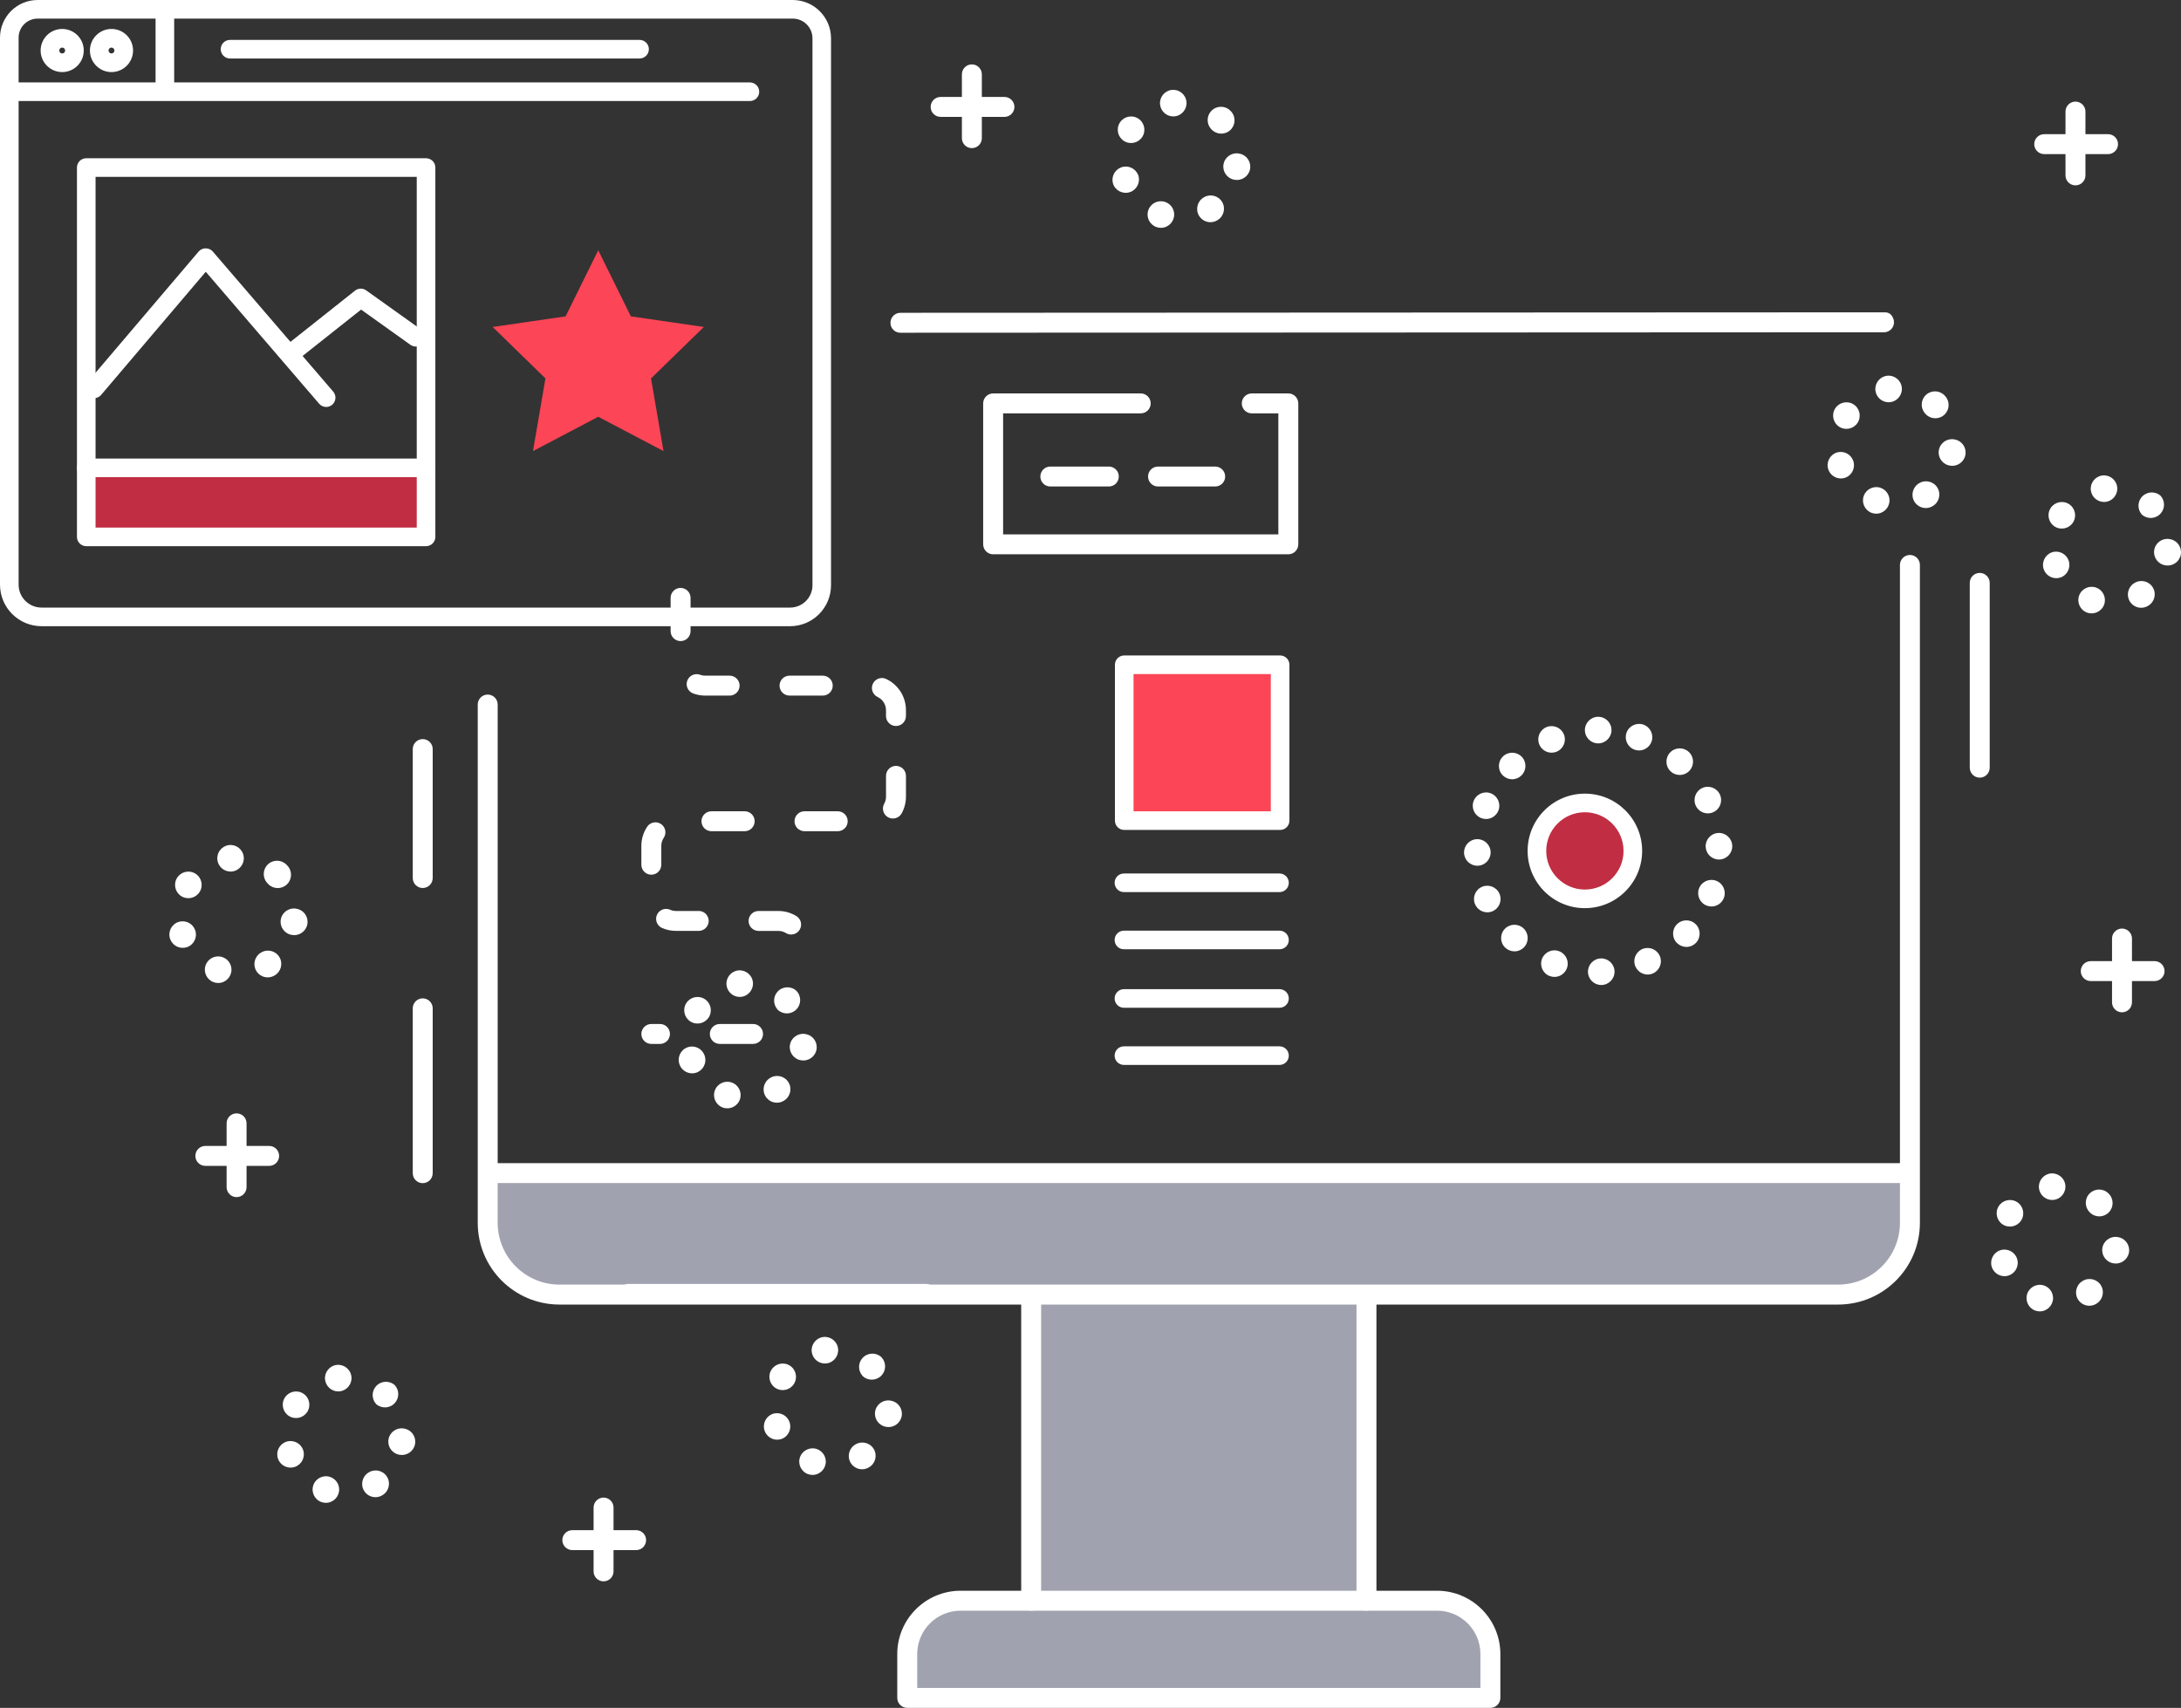 <svg xmlns="http://www.w3.org/2000/svg" id="Capa_2" viewBox="0 0 1640.3 1284.58"><rect x="0" y="0" width="1640.3" height="1284.58" fill="#333333" stroke="none"/><defs><style>.cls-1{fill:#fc4556;}.cls-2{fill:#fff;}.cls-3{fill:#a0a3af;}.cls-4{fill:#c12d42;}</style></defs><g id="Capa_1-2"><polygon class="cls-1" points="474.47 237.95 449.93 188.23 425.39 237.95 370.52 245.93 410.22 284.63 400.85 339.28 449.93 313.48 499.01 339.28 489.63 284.63 529.34 245.93 474.47 237.95"></polygon><path class="cls-3" d="m369.43,931.45c0,26.22,21.25,47.47,47.47,47.47h970.06c26.22,0,47.47-21.25,47.47-47.47v-49.53H369.43v49.53Z"></path><rect class="cls-3" x="775.43" y="973.92" width="252" height="230"></rect><path class="cls-3" d="m1084.11,1203.92h-359.36c-23.37,0-42.32,18.95-42.32,42.32v30.68h444v-30.68c0-23.37-18.95-42.32-42.32-42.32h0Z"></path><path class="cls-2" d="m855.96,89.11c-4.68-2.93-10.85-1.51-13.78,3.17-2.93,4.68-1.51,10.85,3.17,13.78,4.67,2.92,10.83,1.52,13.77-3.14,2.95-4.67,1.55-10.85-3.12-13.79,0,0-.02-.01-.03-.02Z"></path><path class="cls-2" d="m855.96,131.56c-2.05-5.13-7.87-7.62-13-5.57-4.82,1.93-7.36,7.23-5.85,12.2h0c1.75,5.24,7.41,8.07,12.65,6.33,5.24-1.75,8.07-7.41,6.33-12.65-.03-.1-.07-.2-.1-.3h-.02Z"></path><path class="cls-2" d="m910.78,96.97h.05c3.56,4.22,9.87,4.76,14.09,1.2,4.22-3.56,4.76-9.87,1.2-14.09-.35-.42-.74-.8-1.15-1.16h0l-.07-.08c-4.13-3.67-10.45-3.29-14.12.84-3.35,3.77-3.36,9.45-.03,13.24l.03.05Z"></path><path class="cls-2" d="m905.02,148.67c-4.67,2.94-6.07,9.12-3.13,13.79,1.83,2.91,5.04,4.67,8.48,4.67,1.88,0,3.73-.54,5.32-1.55,4.74-2.84,6.27-8.98,3.43-13.72-2.84-4.74-8.98-6.27-13.72-3.43-.13.08-.26.16-.38.24Z"></path><path class="cls-2" d="m931.4,115.41c-5.47-.75-10.52,3.07-11.27,8.55-.75,5.47,3.07,10.52,8.55,11.27.17.02.33.04.5.06.37.05.75.07,1.12.07,5.52,0,10-4.47,10.01-9.99,0-5.1-3.83-9.39-8.91-9.95Z"></path><path class="cls-2" d="m881.23,67.63c-5.48.65-9.4,5.63-8.75,11.11.6,5.01,4.83,8.79,9.88,8.82.38,0,.77-.02,1.15-.06,5.49-.63,9.42-5.59,8.79-11.08-.63-5.49-5.59-9.42-11.08-8.79h0Z"></path><path class="cls-2" d="m876.37,151.92c-5.21-1.83-10.92.92-12.74,6.13-1.83,5.21.92,10.92,6.13,12.74.02,0,.03.01.05.02,1.06.36,2.16.55,3.28.55,5.52,0,10-4.49,9.99-10.01,0-4.25-2.69-8.03-6.7-9.43Z"></path><path class="cls-2" d="m146.96,657.11c-4.68-2.93-10.85-1.51-13.78,3.17-2.93,4.68-1.51,10.85,3.17,13.78,4.67,2.92,10.83,1.52,13.77-3.14,2.95-4.67,1.55-10.85-3.12-13.79,0,0-.02-.01-.03-.02Z"></path><path class="cls-2" d="m134.21,693.44c-5.24,1.76-8.06,7.42-6.3,12.66,1.38,4.12,5.27,6.88,9.61,6.82,1.13,0,2.25-.2,3.31-.57,5.18-1.91,7.83-7.66,5.92-12.84-1.87-5.07-7.42-7.74-12.54-6.03v-.04Z"></path><path class="cls-2" d="m201.78,664.97v.05c3.89,3.92,10.23,3.94,14.14.05,3.92-3.89,3.94-10.23.05-14.15h0l-.07-.08c-3.62-4.17-9.94-4.61-14.11-.98s-4.61,9.94-.98,14.11c.29.34.61.66.95.95l.02.05Z"></path><path class="cls-2" d="m222.4,683.41c-5.47-.75-10.52,3.07-11.27,8.55-.75,5.47,3.07,10.52,8.55,11.27.17.02.33.04.5.06.37.05.75.07,1.12.07,5.52,0,10-4.47,10.01-9.99,0-5.1-3.83-9.39-8.91-9.95Z"></path><path class="cls-2" d="m167.37,719.92c-5.21-1.83-10.92.92-12.74,6.13-1.83,5.21.92,10.92,6.13,12.74.02,0,.03.01.05.02,1.05.37,2.16.55,3.28.55,5.52,0,10-4.49,9.99-10.01,0-4.25-2.69-8.03-6.7-9.43Z"></path><path class="cls-2" d="m196.02,716.67h0c-4.68,2.94-6.09,9.11-3.15,13.79,1.84,2.93,5.05,4.7,8.5,4.68,1.88,0,3.73-.54,5.32-1.55,4.74-2.84,6.27-8.98,3.43-13.72-2.84-4.74-8.98-6.27-13.72-3.43-.13.08-.26.16-.38.24h0Z"></path><path class="cls-2" d="m172.23,635.63c-5.48.65-9.4,5.63-8.75,11.11.6,5.01,4.83,8.79,9.88,8.82.38,0,.77-.02,1.15-.06,5.49-.63,9.42-5.59,8.79-11.08-.63-5.49-5.59-9.42-11.07-8.79h0Z"></path><path class="cls-2" d="m227.96,1048.11c-4.68-2.93-10.85-1.51-13.78,3.17-2.93,4.68-1.51,10.85,3.17,13.78,4.67,2.92,10.83,1.52,13.77-3.14,2.95-4.67,1.55-10.85-3.12-13.79,0,0-.02-.01-.03-.02Z"></path><path class="cls-2" d="m215.21,1084.44c-5.21,1.83-7.96,7.53-6.13,12.74,0,0,0,0,0,0h0c1.82,5.21,7.53,7.96,12.74,6.14,5.21-1.82,7.96-7.53,6.14-12.74-1.82-5.21-7.53-7.96-12.74-6.14,0,0,0,0,0,0h0Z"></path><path class="cls-2" d="m282.86,1056.05c4.12,3.68,10.44,3.32,14.12-.8,3.39-3.8,3.39-9.54,0-13.33h0l-.07-.08c-4.13-3.67-10.45-3.29-14.12.84-3.35,3.77-3.36,9.45-.03,13.24l.11.13Z"></path><path class="cls-2" d="m303.4,1074.41c-5.47-.75-10.52,3.07-11.27,8.55-.75,5.47,3.07,10.52,8.55,11.27.17.02.33.04.5.06.37.05.75.07,1.12.07,5.52,0,10-4.47,10.01-9.99,0-5.1-3.83-9.39-8.91-9.95Z"></path><path class="cls-2" d="m277.02,1107.67c-4.67,2.95-6.06,9.13-3.1,13.8,1.83,2.9,5.02,4.65,8.45,4.65,1.88,0,3.73-.53,5.32-1.54,4.74-2.84,6.27-8.98,3.43-13.72-2.84-4.74-8.98-6.27-13.72-3.43-.13.08-.25.16-.38.24h0Z"></path><path class="cls-2" d="m248.37,1110.92c-5.22-1.8-10.91.97-12.72,6.19-1.8,5.2.95,10.88,6.15,12.7,1.05.37,2.16.55,3.28.55,5.52,0,10-4.49,9.99-10.01,0-4.25-2.69-8.03-6.7-9.43h0Z"></path><path class="cls-2" d="m253.23,1026.63c-5.48.65-9.4,5.63-8.75,11.11.6,5.01,4.83,8.8,9.88,8.82.38,0,.77-.02,1.15-.06,5.49-.63,9.42-5.59,8.79-11.07-.63-5.49-5.59-9.42-11.07-8.8Z"></path><path class="cls-2" d="m1516.96,904.11c-4.68-2.93-10.85-1.51-13.78,3.17-2.93,4.68-1.51,10.85,3.17,13.78,4.67,2.92,10.83,1.52,13.77-3.14,2.95-4.67,1.55-10.85-3.12-13.79,0,0-.02-.01-.03-.02Z"></path><path class="cls-2" d="m1504.21,940.44c-5.21,1.83-7.96,7.53-6.13,12.74,0,0,0,0,0,0h0c1.82,5.21,7.53,7.96,12.74,6.14,5.21-1.82,7.96-7.53,6.14-12.74-1.82-5.21-7.53-7.96-12.74-6.14,0,0,0,0,0,0h0Z"></path><path class="cls-2" d="m1537.37,966.92c-5.22-1.8-10.91.97-12.71,6.2-1.79,5.2.95,10.87,6.14,12.69,1.06.36,2.16.55,3.28.55,5.52,0,10-4.49,9.99-10.01,0-4.25-2.69-8.03-6.7-9.43h0Z"></path><path class="cls-2" d="m1571.78,911.97h0c3.91,3.91,10.24,3.91,14.15,0s3.91-10.24,0-14.15h0l-.08-.08c-3.85-3.96-10.18-4.04-14.14-.19-3.96,3.85-4.04,10.18-.19,14.14.08.08.16.16.24.24l.02.04Z"></path><path class="cls-2" d="m1542.23,882.63c-5.48.65-9.4,5.63-8.75,11.11.6,5.01,4.83,8.8,9.88,8.82.38,0,.77-.02,1.15-.06,5.49-.63,9.42-5.59,8.8-11.08-.63-5.49-5.59-9.42-11.08-8.79Z"></path><path class="cls-2" d="m1592.4,930.41c-5.47-.75-10.52,3.07-11.27,8.55-.75,5.47,3.07,10.52,8.55,11.27.17.02.33.04.5.06.37.05.75.07,1.12.07,5.52,0,10-4.47,10.01-9.99,0-5.1-3.83-9.39-8.91-9.95Z"></path><path class="cls-2" d="m1566.02,963.67c-4.67,2.94-6.07,9.12-3.13,13.79,1.83,2.91,5.04,4.67,8.48,4.67,1.88,0,3.73-.54,5.32-1.55,4.74-2.84,6.27-8.98,3.43-13.72-2.84-4.74-8.98-6.27-13.72-3.43-.13.08-.25.16-.38.24h0Z"></path><path class="cls-2" d="m1581.23,357.63c-5.48.65-9.4,5.63-8.75,11.11.6,5.01,4.83,8.79,9.88,8.82.38,0,.77-.02,1.15-.06,5.49-.63,9.42-5.59,8.8-11.08-.63-5.49-5.59-9.42-11.08-8.79h0Z"></path><path class="cls-2" d="m1576.37,441.92c-5.22-1.81-10.92.94-12.73,6.16-1.81,5.22.94,10.92,6.16,12.73,5.22,1.81,10.92-.94,12.73-6.16h0c1.81-5.22-.94-10.92-6.16-12.73Z"></path><path class="cls-2" d="m1555.96,379.11c-4.68-2.93-10.85-1.51-13.78,3.17-2.93,4.68-1.51,10.85,3.17,13.78,4.67,2.92,10.83,1.52,13.77-3.14,2.95-4.67,1.55-10.85-3.12-13.79,0,0-.02-.01-.03-.02Z"></path><path class="cls-2" d="m1543.21,415.44c-5.21,1.82-7.96,7.53-6.14,12.74,1.4,4.02,5.2,6.71,9.45,6.7,1.13,0,2.25-.2,3.31-.57,5.18-1.91,7.83-7.66,5.92-12.84-1.87-5.07-7.42-7.74-12.54-6.03h0Z"></path><path class="cls-2" d="m1631.4,405.41c-5.47-.75-10.52,3.07-11.27,8.55-.75,5.47,3.07,10.52,8.55,11.27.17.02.33.04.5.06.37.05.75.07,1.12.07,5.52,0,10-4.47,10.01-9.99,0-5.1-3.83-9.39-8.91-9.95Z"></path><path class="cls-2" d="m1605.02,438.67h0c-4.68,2.94-6.09,9.11-3.15,13.79,1.84,2.93,5.05,4.7,8.5,4.68,1.88,0,3.73-.54,5.32-1.55,4.74-2.84,6.27-8.98,3.43-13.72-2.84-4.74-8.98-6.27-13.72-3.43-.13.08-.26.16-.38.24h0Z"></path><path class="cls-2" d="m1610.86,387.05c4.12,3.68,10.44,3.32,14.12-.8,3.39-3.8,3.39-9.54,0-13.33l-.11-.1h0c-4.18-3.61-10.49-3.16-14.11,1.02-3.25,3.75-3.25,9.32,0,13.08l.11.13Z"></path><path class="cls-2" d="m1393.96,304.11c-4.68-2.93-10.85-1.51-13.78,3.17-2.93,4.68-1.51,10.85,3.17,13.78,4.67,2.92,10.83,1.52,13.77-3.14,2.95-4.67,1.55-10.85-3.12-13.79,0,0-.02-.01-.03-.02Z"></path><path class="cls-2" d="m1381.21,340.44c-5.21,1.82-7.96,7.53-6.14,12.74,1.4,4.02,5.2,6.71,9.45,6.7,1.13,0,2.25-.2,3.31-.57,5.18-1.91,7.83-7.66,5.92-12.84-1.87-5.07-7.42-7.74-12.54-6.03h0Z"></path><path class="cls-2" d="m1414.37,366.92c-5.22-1.8-10.91.97-12.71,6.2-1.79,5.2.95,10.87,6.14,12.69,1.06.36,2.16.55,3.28.55,5.52,0,10-4.49,9.99-10.01,0-4.25-2.69-8.03-6.7-9.43h0Z"></path><path class="cls-2" d="m1469.4,330.41c-5.47-.75-10.52,3.07-11.27,8.55-.75,5.47,3.07,10.52,8.55,11.27.17.02.33.04.5.06.37.05.75.07,1.12.07,5.52,0,10-4.47,10.01-9.99,0-5.1-3.83-9.39-8.91-9.95Z"></path><path class="cls-2" d="m1419.23,282.63c-5.48.65-9.4,5.63-8.75,11.11.6,5.01,4.83,8.79,9.88,8.82.38,0,.77-.02,1.15-.06,5.49-.63,9.42-5.59,8.8-11.08-.63-5.49-5.59-9.42-11.08-8.79Z"></path><path class="cls-2" d="m1443.02,363.67c-4.67,2.94-6.07,9.12-3.13,13.79,1.83,2.91,5.04,4.67,8.48,4.67,1.88,0,3.73-.54,5.32-1.55,4.74-2.84,6.27-8.98,3.43-13.72-2.84-4.74-8.98-6.27-13.72-3.43-.13.08-.26.16-.38.24h0Z"></path><path class="cls-2" d="m1448.78,311.98h0c4.07,3.73,10.4,3.45,14.13-.63,3.47-3.8,3.5-9.6.06-13.43h0l-.11-.1h0c-3.61-4.18-9.93-4.64-14.1-1.03-4.18,3.61-4.64,9.93-1.03,14.1.32.37.66.71,1.02,1.02l.03.06Z"></path><path class="cls-2" d="m593.96,1027.11c-4.68-2.93-10.85-1.51-13.78,3.17-2.93,4.68-1.51,10.85,3.17,13.78,4.67,2.92,10.83,1.52,13.77-3.14,2.95-4.67,1.55-10.85-3.12-13.79,0,0-.02-.01-.03-.02Z"></path><path class="cls-2" d="m581.21,1063.44c-5.21,1.82-7.96,7.53-6.14,12.74,1.4,4.02,5.2,6.7,9.45,6.7,1.13,0,2.25-.2,3.31-.57,5.18-1.91,7.83-7.66,5.92-12.84-1.87-5.07-7.42-7.74-12.54-6.03Z"></path><path class="cls-2" d="m648.78,1034.97h0c4,3.81,10.33,3.65,14.14-.35,3.64-3.83,3.68-9.82.08-13.7l-.14-.15c-4.07-3.73-10.39-3.46-14.13.61-3.52,3.83-3.51,9.72.02,13.54l.03.05Z"></path><path class="cls-2" d="m643.02,1086.67c-4.67,2.94-6.07,9.12-3.13,13.79,1.83,2.91,5.04,4.67,8.48,4.67,1.88,0,3.73-.54,5.32-1.55,4.74-2.84,6.27-8.98,3.43-13.72-2.84-4.74-8.98-6.27-13.72-3.43-.13.08-.26.16-.38.24h0Z"></path><path class="cls-2" d="m669.4,1053.41c-5.47-.75-10.52,3.07-11.27,8.55-.75,5.47,3.07,10.52,8.55,11.27.17.02.33.04.5.06.37.04.75.07,1.12.07,5.52,0,10-4.47,10.01-9.99,0-5.1-3.83-9.39-8.91-9.95Z"></path><path class="cls-2" d="m614.37,1089.92c-5.22-1.8-10.91.97-12.72,6.19-1.8,5.2.95,10.88,6.15,12.7,1.05.37,2.16.55,3.28.55,5.52,0,10-4.49,9.99-10.01,0-4.25-2.69-8.03-6.7-9.43h0Z"></path><path class="cls-2" d="m619.23,1005.63c-5.48.65-9.4,5.63-8.75,11.11.6,5.01,4.83,8.8,9.88,8.82.38,0,.77-.02,1.15-.06,5.49-.63,9.42-5.59,8.79-11.08-.63-5.49-5.59-9.42-11.08-8.79Z"></path><path class="cls-2" d="m1560.93,76.42c-4.14,0-7.5,3.36-7.5,7.5v48c0,4.14,3.36,7.5,7.5,7.5s7.5-3.36,7.5-7.5v-48c0-4.14-3.36-7.5-7.5-7.5Z"></path><path class="cls-2" d="m1585.43,100.92h-48c-4.14,0-7.5,3.36-7.5,7.5s3.36,7.5,7.5,7.5h48c4.14,0,7.5-3.36,7.5-7.5s-3.36-7.5-7.5-7.5Z"></path><path class="cls-2" d="m177.93,837.42c-4.14,0-7.5,3.36-7.5,7.5v48c0,4.14,3.36,7.5,7.5,7.5s7.5-3.36,7.5-7.5v-48c0-4.14-3.36-7.5-7.5-7.5Z"></path><path class="cls-2" d="m202.43,861.92h-48c-4.14,0-7.5,3.36-7.5,7.5s3.36,7.5,7.5,7.5h48c4.14,0,7.5-3.36,7.5-7.5s-3.36-7.5-7.5-7.5Z"></path><path class="cls-2" d="m453.93,1126.42c-4.14,0-7.5,3.36-7.5,7.5v48c0,4.14,3.36,7.5,7.5,7.5s7.5-3.36,7.5-7.5v-48c0-4.14-3.36-7.5-7.5-7.5Z"></path><path class="cls-2" d="m478.43,1150.92h-48c-4.14,0-7.5,3.36-7.5,7.5s3.36,7.5,7.5,7.5h48c4.14,0,7.5-3.36,7.5-7.5s-3.36-7.5-7.5-7.5Z"></path><path class="cls-2" d="m1595.93,698.42c-4.14,0-7.5,3.36-7.5,7.5h0v48c0,4.14,3.36,7.5,7.5,7.5s7.5-3.36,7.5-7.5v-48c0-4.14-3.36-7.5-7.5-7.5h0Z"></path><path class="cls-2" d="m1620.43,722.92h-48c-4.14,0-7.5,3.36-7.5,7.5s3.36,7.5,7.5,7.5h48c4.14,0,7.5-3.36,7.5-7.5s-3.36-7.5-7.5-7.5Z"></path><path class="cls-2" d="m730.93,48.42c-4.14,0-7.5,3.36-7.5,7.5v48c0,4.14,3.36,7.5,7.5,7.5s7.5-3.36,7.5-7.5v-48c0-4.14-3.36-7.5-7.5-7.5Z"></path><path class="cls-2" d="m755.43,72.92h-48c-4.14,0-7.5,3.36-7.5,7.5s3.36,7.5,7.5,7.5h48c4.14,0,7.5-3.36,7.5-7.5s-3.36-7.5-7.5-7.5Z"></path><path class="cls-2" d="m1436.42,417.42c-4.14,0-7.5,3.36-7.5,7.5h0v494.8c0,25.68-20.81,46.49-46.49,46.5H420.79c-25.67,0-46.48-20.8-46.49-46.47v-389.83c0-4.14-3.36-7.5-7.5-7.5s-7.5,3.36-7.5,7.5v389.82c0,33.96,27.53,61.49,61.49,61.49h961.65c33.96-.01,61.48-27.54,61.49-61.5v-494.81c0-4.14-3.36-7.5-7.5-7.5h-.01Z"></path><path class="cls-2" d="m1417.86,234.92h-.94l-739.7.35c-4.16,0-7.52,3.38-7.52,7.54,0,.84.14,1.67.42,2.46,1.04,3.03,3.91,5.04,7.11,5h0l739.7-.35c5.74,0,10-6.46,5.84-12.5-1.13-1.59-2.96-2.52-4.91-2.5Z"></path><path class="cls-2" d="m1434.27,874.85H368.96c-4.14.01-7.49,3.38-7.48,7.52.01,4.13,3.35,7.47,7.48,7.48h1065.31c4.14,0,7.5-3.36,7.5-7.5s-3.36-7.5-7.5-7.5h0Z"></path><path class="cls-2" d="m1080.79,1196.48h-358.37c-26.28.03-47.57,21.32-47.6,47.6v33c0,4.14,3.36,7.5,7.5,7.5h438.58c4.14,0,7.5-3.36,7.5-7.5h0v-33c-.03-26.28-21.33-47.57-47.61-47.6Zm32.61,73.09h-423.58v-25.49c.02-18,14.6-32.58,32.6-32.6h358.37c18,.02,32.59,14.6,32.61,32.6v25.49Z"></path><path class="cls-2" d="m775.52,971.71c-4.14,0-7.5,3.36-7.5,7.5h0v224.77c0,4.14,3.36,7.5,7.5,7.5s7.5-3.36,7.5-7.5v-224.77c0-4.14-3.36-7.5-7.5-7.5h0Z"></path><path class="cls-2" d="m1027.7,971.71c-4.14,0-7.5,3.36-7.5,7.5h0v224.77c0,4.14,3.36,7.5,7.5,7.5s7.5-3.36,7.5-7.5v-224.77c0-4.14-3.36-7.5-7.5-7.5h0Z"></path><path class="cls-2" d="m696.74,965.74h-224.31c-3.41,0-6.18,2.76-6.19,6.17,0,3.41,2.76,6.18,6.17,6.19h224.33c3.41,0,6.18-2.78,6.17-6.19,0-3.41-2.76-6.17-6.17-6.17Z"></path><path class="cls-2" d="m1350.43,968.34h-242.8c-3.41,0-6.18,2.23-6.17,4.98,0,2.74,2.76,4.96,6.17,4.96h242.8c3.41,0,6.18-2.22,6.19-4.96,0-2.75-2.76-4.97-6.17-4.98h-.02Z"></path><path class="cls-2" d="m529.89,793.84c-1.83-5.21-7.54-7.96-12.76-6.12-5.21,1.83-7.96,7.54-6.12,12.76h0c1.75,5.24,7.41,8.07,12.65,6.33,5.24-1.75,8.07-7.41,6.33-12.65-.03-.1-.07-.2-.1-.3h.01Z"></path><path class="cls-2" d="m529.89,751.39c-4.68-2.93-10.85-1.51-13.78,3.17-2.93,4.68-1.51,10.85,3.17,13.78,4.67,2.92,10.83,1.52,13.77-3.14,2.95-4.67,1.55-10.85-3.12-13.79,0,0-.02-.01-.03-.02Z"></path><path class="cls-2" d="m584.71,759.25v.05h0c3.89,3.92,10.23,3.94,14.14.04,3.92-3.89,3.94-10.23.05-14.14h0l-.07-.08c-4.13-3.67-10.45-3.29-14.12.84-3.35,3.77-3.36,9.45-.03,13.24l.03.05Z"></path><path class="cls-2" d="m555.16,729.91c-5.48.65-9.4,5.63-8.75,11.11.6,5.01,4.83,8.79,9.88,8.82.38,0,.77-.02,1.15-.06,5.49-.63,9.42-5.59,8.8-11.08-.63-5.49-5.59-9.42-11.08-8.79Z"></path><path class="cls-2" d="m550.3,814.2c-5.22-1.81-10.92.94-12.73,6.16-1.81,5.22.94,10.92,6.16,12.73,5.22,1.81,10.92-.94,12.73-6.16h0c1.81-5.22-.94-10.92-6.16-12.73Z"></path><path class="cls-2" d="m605.33,777.69c-5.47-.75-10.52,3.07-11.27,8.55-.75,5.47,3.07,10.52,8.55,11.27.17.02.33.04.5.06.37.05.75.07,1.12.07,5.52,0,10-4.47,10.01-9.99,0-5.1-3.83-9.39-8.91-9.95Z"></path><path class="cls-2" d="m578.95,810.95c-4.67,2.94-6.07,9.12-3.13,13.79,1.83,2.91,5.04,4.67,8.48,4.67,1.88,0,3.73-.54,5.32-1.55,4.74-2.84,6.27-8.98,3.43-13.72-2.84-4.74-8.98-6.27-13.72-3.43-.13.08-.26.16-.38.24h0Z"></path><path class="cls-2" d="m489.86,657.91c4.14,0,7.5-3.36,7.5-7.5v-14.21c0-2.13.64-4.22,1.81-6,2.31-3.44,1.41-8.1-2.03-10.41s-8.1-1.41-10.41,2.03c-.03.04-.05.08-.08.12-2.8,4.25-4.29,9.22-4.29,14.31v14.21c.03,4.12,3.38,7.45,7.5,7.45Z"></path><path class="cls-2" d="m511.86,482.2c4.14,0,7.5-3.36,7.5-7.5v-25c0-4.14-3.36-7.5-7.5-7.5s-7.5,3.36-7.5,7.5v25c0,4.14,3.36,7.5,7.5,7.5Z"></path><path class="cls-2" d="m496.36,770.2h-6.5c-4.14,0-7.5,3.36-7.5,7.5s3.36,7.5,7.5,7.5h6.5c4.14,0,7.5-3.36,7.5-7.5s-3.36-7.5-7.5-7.5Z"></path><path class="cls-2" d="m593.79,523.2h25c4.14,0,7.5-3.36,7.5-7.5s-3.36-7.5-7.5-7.5h-25c-4.14,0-7.5,3.36-7.5,7.5s3.36,7.5,7.5,7.5Z"></path><path class="cls-2" d="m527.57,617.7c0,4.14,3.36,7.5,7.5,7.5h25c4.14,0,7.5-3.36,7.5-7.5s-3.36-7.5-7.5-7.5h-25c-4.14,0-7.5,3.36-7.5,7.5h0Z"></path><path class="cls-2" d="m516.89,511.94c-1.44,3.88.54,8.2,4.43,9.64,0,0,0,0,0,0,2.88,1.07,5.93,1.62,9,1.62h18.43c4.14,0,7.5-3.36,7.5-7.5s-3.36-7.5-7.5-7.5h-18.43c-1.3,0-2.6-.23-3.82-.68-3.87-1.42-8.16.56-9.61,4.42Z"></path><path class="cls-2" d="m566.36,770.2h-25c-4.14,0-7.5,3.36-7.5,7.5s3.36,7.5,7.5,7.5h25c4.14,0,7.5-3.36,7.5-7.5s-3.36-7.5-7.5-7.5Z"></path><path class="cls-2" d="m525.5,685.2h-17.14c-1.56,0-3.11-.35-4.53-1-3.82-1.59-8.21.22-9.81,4.04-1.52,3.66.07,7.87,3.63,9.62,3.36,1.53,7.02,2.32,10.71,2.31h17.14c4.14,0,7.5-3.36,7.5-7.5s-3.36-7.5-7.5-7.5v.03Z"></path><path class="cls-2" d="m666.8,510.85c-3.65-1.95-8.2-.57-10.15,3.08-1.95,3.65-.57,8.2,3.08,10.15.15.08.31.16.46.23,3.77,1.85,6.16,5.69,6.16,9.89v4.36c0,4.14,3.36,7.5,7.5,7.5s7.5-3.36,7.5-7.5v-4.36c.04-9.94-5.62-19.01-14.56-23.35Z"></path><path class="cls-2" d="m630.04,610.2h-25c-4.14,0-7.5,3.36-7.5,7.5s3.36,7.5,7.5,7.5h25c4.14,0,7.5-3.36,7.5-7.5s-3.36-7.5-7.5-7.5Z"></path><path class="cls-2" d="m673.86,576.06c-4.14,0-7.5,3.36-7.5,7.5h0v15.64c0,1.86-.46,3.69-1.37,5.32-2.01,3.62-.7,8.19,2.92,10.2,3.62,2.01,8.19.7,10.2-2.92h0c2.13-3.86,3.25-8.19,3.25-12.6v-15.64c0-4.14-3.36-7.5-7.5-7.5h0Z"></path><path class="cls-2" d="m601.4,699.32c2.16-3.53,1.04-8.15-2.49-10.31-4.08-2.49-8.77-3.81-13.55-3.81h-14.86c-4.14,0-7.5,3.36-7.5,7.5s3.36,7.5,7.5,7.5h14.86c2.02,0,4,.55,5.73,1.6,1.17.72,2.52,1.11,3.9,1.11,2.62,0,5.04-1.36,6.41-3.59Z"></path><path class="cls-2" d="m968.93,295.92h-27.5c-4.14,0-7.5,3.36-7.5,7.5s3.36,7.5,7.5,7.5h20v91h-207v-91h103.5c4.14,0,7.5-3.36,7.5-7.5s-3.36-7.5-7.5-7.5h-111c-4.14,0-7.5,3.36-7.5,7.5v106c0,4.14,3.36,7.5,7.5,7.5h222c4.14,0,7.5-3.36,7.5-7.5v-106c0-4.14-3.36-7.5-7.5-7.5Z"></path><path class="cls-2" d="m833.93,350.92h-44c-4.14,0-7.5,3.36-7.5,7.5s3.36,7.5,7.5,7.5h44c4.14,0,7.5-3.36,7.5-7.5s-3.36-7.5-7.5-7.5Z"></path><path class="cls-2" d="m913.93,350.92h-43c-4.14,0-7.5,3.36-7.5,7.5s3.36,7.5,7.5,7.5h43c4.14,0,7.5-3.36,7.5-7.5s-3.36-7.5-7.5-7.5h0Z"></path><path class="cls-2" d="m317.93,555.92c-4.14,0-7.5,3.36-7.5,7.5h0v97c0,4.14,3.36,7.5,7.5,7.5s7.5-3.36,7.5-7.5v-97c0-4.14-3.36-7.5-7.5-7.5h0Z"></path><path class="cls-2" d="m317.93,750.92c-4.14,0-7.5,3.36-7.5,7.5h0v124c0,4.14,3.36,7.5,7.5,7.5s7.5-3.36,7.5-7.5v-124c0-4.14-3.36-7.5-7.5-7.5h0Z"></path><path class="cls-2" d="m1488.93,430.92c-4.14,0-7.5,3.36-7.5,7.5v139c0,4.14,3.36,7.5,7.5,7.5s7.5-3.36,7.5-7.5v-139c0-4.14-3.36-7.5-7.5-7.5Z"></path><g id="Color"><rect class="cls-4" x="64.87" y="351.88" width="255.56" height="51.93"></rect></g><path class="cls-2" d="m320.43,358.88H64.87c-3.87,0-7-3.13-7-7V126.03c0-3.87,3.13-7,7-7h255.56c3.87,0,7,3.13,7,7v225.85c0,3.87-3.13,7-7,7Zm-248.56-14h241.56v-211.85H71.87v211.85Z"></path><path class="cls-2" d="m245.33,306.1c-2.04,0-3.98-.89-5.31-2.44l-85.27-99.25-78.6,92.52c-2.45,2.99-6.86,3.43-9.85.99-2.99-2.45-3.43-6.86-.99-9.85.05-.07.11-.13.17-.2l83.92-98.68c1.33-1.54,3.28-2.41,5.31-2.38h0c2.03-.03,3.97.82,5.31,2.35l90.61,105.42c2.5,2.95,2.13,7.37-.82,9.87-1.25,1.06-2.84,1.65-4.49,1.65h.01Z"></path><path class="cls-2" d="m220.84,271.18c-3.87,0-7-3.13-7.01-6.99,0-2.14.98-4.17,2.66-5.5l50.5-40.07c2.45-1.94,5.88-2.03,8.42-.21l41.59,29.69c3.08,2.34,3.68,6.73,1.34,9.81-2.24,2.95-6.39,3.64-9.47,1.58l-37.3-26.63-46.42,36.8c-1.23.97-2.74,1.51-4.31,1.52Z"></path><path class="cls-2" d="m320.43,410.81H64.87c-3.87,0-7-3.13-7-7v-51.93c0-3.87,3.13-7,7-7s7,3.13,7,7v44.93h241.56v-44.93c0-3.87,3.13-7,7-7s7,3.13,7,7v51.93c0,3.87-3.13,7-7,7Z"></path><path class="cls-2" d="m594.2,471H31.25c-17.25-.02-31.23-14-31.25-31.25V28.3C.02,12.68,12.68.02,28.3,0h567.91c15.89.02,28.77,12.9,28.79,28.79v411.4c-.02,17.01-13.79,30.79-30.8,30.81ZM28.3,14c-7.9,0-14.29,6.4-14.3,14.3v411.45c.01,9.52,7.73,17.24,17.25,17.25h563c9.28-.02,16.79-7.53,16.8-16.81V28.79c-.01-8.18-6.65-14.8-14.83-14.79,0,0,0,0-.01,0H28.3Z"></path><path class="cls-2" d="m564,76H7c-3.87,0-7-3.13-7-7s3.13-7,7-7h557c3.87,0,7,3.13,7,7s-3.13,7-7,7Z"></path><path class="cls-2" d="m124,71c-3.87,0-7-3.13-7-7V10c0-3.87,3.13-7,7-7s7,3.13,7,7v54c0,3.87-3.13,7-7,7Z"></path><path class="cls-2" d="m46.78,54.22c-8.96,0-16.22-7.26-16.22-16.22s7.26-16.22,16.22-16.22c8.96,0,16.22,7.26,16.22,16.22h0c-.01,8.95-7.27,16.21-16.22,16.22Zm0-18.44c-1.23,0-2.22.99-2.22,2.22s.99,2.22,2.22,2.22c1.23,0,2.22-.99,2.22-2.22h0c0-1.23-.99-2.22-2.22-2.22Z"></path><path class="cls-2" d="m83.85,54.22c-8.96,0-16.22-7.26-16.22-16.22s7.26-16.22,16.22-16.22c8.96,0,16.22,7.26,16.22,16.22h0c-.01,8.95-7.27,16.21-16.22,16.22Zm0-18.44c-1.23,0-2.22.99-2.22,2.22s.99,2.22,2.22,2.22c1.23,0,2.22-.99,2.22-2.22h0c0-1.22-1-2.21-2.22-2.22Z"></path><path class="cls-2" d="m481,44H173c-3.87,0-7-3.13-7-7s3.13-7,7-7h308c3.87,0,7,3.13,7,7s-3.13,7-7,7Z"></path><rect class="cls-1" x="845.52" y="500" width="117.24" height="117.24"></rect><circle class="cls-4" cx="1191.97" cy="640.01" r="36.07"></circle><path class="cls-2" d="m962.76,624.24h-117.24c-3.87,0-7-3.13-7-7v-117.24c0-3.87,3.13-7,7-7h117.24c3.87,0,7,3.13,7,7v117.24c0,3.87-3.13,7-7,7Zm-110.24-14h103.24v-103.24h-103.24v103.24Z"></path><path class="cls-2" d="m962.29,671h-117c-3.87,0-7-3.13-7-7s3.13-7,7-7h117c3.87,0,7,3.13,7,7s-3.13,7-7,7Z"></path><path class="cls-2" d="m962.29,714h-117c-3.87,0-7-3.13-7-7s3.13-7,7-7h117c3.87,0,7,3.13,7,7s-3.13,7-7,7Z"></path><path class="cls-2" d="m962.29,758h-117c-3.87,0-7-3.13-7-7s3.13-7,7-7h117c3.87,0,7,3.13,7,7s-3.13,7-7,7Z"></path><path class="cls-2" d="m962.29,801h-117c-3.87,0-7-3.13-7-7s3.13-7,7-7h117c3.87,0,7,3.13,7,7s-3.13,7-7,7Z"></path><path class="cls-2" d="m1191.97,683.08c-23.79,0-43.07-19.28-43.07-43.07s19.28-43.07,43.07-43.07c23.78,0,43.06,19.28,43.07,43.06-.02,23.78-19.29,43.05-43.07,43.08Zm0-72.14c-16.05,0-29.07,13.02-29.07,29.07s13.02,29.07,29.07,29.07c16.05,0,29.07-13.02,29.07-29.07h0c-.03-16.05-13.03-29.05-29.07-29.07Z"></path><path class="cls-2" d="m1194.29,731.12c-.13-5.52,4.22-10.1,9.74-10.24h0c5.52-.14,10.11,4.22,10.25,9.74,0,0,0,0,0,0h0c.14,5.52-4.22,10.11-9.74,10.25h-.25c-5.43,0-9.87-4.33-10-9.76Zm-28.86,3c-5.15-2-7.7-7.79-5.7-12.94h0c2-5.15,7.79-7.7,12.94-5.7h0c5.15,2,7.71,7.79,5.71,12.94,0,0,0,0,0,0h0c-1.49,3.85-5.2,6.38-9.33,6.38h0c-1.23-.01-2.45-.25-3.59-.71l-.03.03Zm64.6-7c-2.27-5.03-.03-10.95,5-13.22h0c5.03-2.27,10.95-.03,13.22,5h0c2.27,5.03.03,10.95-5,13.22h0c-1.29.58-2.68.88-4.09.88h0c-3.94-.02-7.5-2.34-9.1-5.94l-.03.06Zm-98-14.35c-3.98-3.83-4.1-10.16-.27-14.14,0,0,0,0,0,0h0c3.83-3.98,10.16-4.1,14.14-.27,0,0,0,0,0,0h0c3.98,3.83,4.1,10.16.27,14.14,0,0,0,0,0,0h0c-1.89,1.96-4.49,3.07-7.21,3.07h0c-2.6-.02-5.09-1.04-6.94-2.86v.06Zm129.42-3.24c-4.02-3.78-4.23-10.1-.45-14.13h0c3.78-4.02,10.1-4.23,14.13-.45h0c4.02,3.78,4.23,10.1.45,14.13h0c-1.89,2.01-4.53,3.16-7.29,3.16h0c-2.55-.02-5-1.01-6.85-2.77v.06Zm-152.07-29.35h0c-2.19-5.07.13-10.95,5.2-13.15h0c5.06-2.2,10.95.13,13.15,5.19h0c2.2,5.07-.12,10.96-5.18,13.16h0c-1.26.55-2.62.83-4,.82h0c-4-.01-7.6-2.4-9.17-6.08v.06Zm174.28,1c-5.17-1.93-7.8-7.69-5.87-12.86h0c1.93-5.17,7.69-7.8,12.87-5.87h0c5.17,1.93,7.8,7.69,5.87,12.87,0,0,0,0,0,0h0c-1.46,3.91-5.2,6.5-9.37,6.5h0c-1.2,0-2.39-.22-3.51-.65h.01Zm-182.57-39.88h0c-.07-5.52,4.35-10.05,9.87-10.12h0c5.52-.07,10.06,4.35,10.13,9.87h0c.07,5.52-4.35,10.05-9.87,10.12h-.13c-5.47,0-9.93-4.4-10-9.87Zm181.72-4.42c-.21-5.52,4.1-10.16,9.62-10.37,0,0,0,0,0,0h0c5.52-.21,10.16,4.09,10.37,9.61h0c.21,5.52-4.1,10.16-9.62,10.37,0,0,0,0,0,0h-.38c-5.37,0-9.78-4.24-9.99-9.61Zm-168.9-21.58c-5.12-2.06-7.6-7.88-5.54-13h0c2.06-5.12,7.88-7.6,13-5.54h0c5.11,2.07,7.59,7.88,5.53,13h0c-1.53,3.78-5.2,6.26-9.28,6.26h0c-1.27,0-2.53-.24-3.71-.72Zm161.47-9.3c-2.33-5.01-.16-10.96,4.84-13.29,0,0,0,0,0,0h0c5.01-2.32,10.95-.15,13.28,4.86h0c2.33,5.01.16,10.95-4.85,13.28h0c-1.32.61-2.76.93-4.21.93h0c-3.89,0-7.43-2.25-9.07-5.78Zm-145.09-22.73c-3.93-3.88-3.97-10.21-.09-14.14h0c3.86-3.91,10.16-3.96,14.09-.13h0c3.93,3.88,3.97,10.21.09,14.14h0c-1.88,1.91-4.44,2.99-7.12,3h0c-2.61-.01-5.11-1.04-6.97-2.87Zm126.27-3h0c-4.08-3.73-4.36-10.05-.63-14.13h0c3.73-4.08,10.05-4.36,14.13-.63,0,0,0,0,0,0h0c4.08,3.73,4.36,10.05.63,14.13h0c-1.89,2.07-4.57,3.25-7.38,3.25h0c-2.5.01-4.92-.92-6.77-2.6l.02-.02Zm-98.87-20.27c-2.13-5.09.28-10.95,5.37-13.08h0c5.09-2.13,10.95.27,13.08,5.36h0c2.14,5.09-.26,10.95-5.36,13.09,0,0,0,0,0,0h0c-1.22.51-2.54.77-3.86.77h0c-4.03,0-7.67-2.42-9.23-6.14Zm71.61,3.86c-5.18-1.88-7.87-7.6-6-12.79h0c1.88-5.18,7.6-7.87,12.79-6h0c5.18,1.88,7.87,7.6,6,12.79h0c-1.43,3.97-5.19,6.62-9.41,6.62h0c-1.16-.02-2.31-.23-3.39-.64v.02Zm-37.32-14.72c0-5.52,4.48-10,10-10h0c5.52,0,10,4.48,10,10h0c0,5.52-4.48,10-10,10h0c-5.52,0-10-4.48-10-10v-.02.02Z"></path></g></svg>